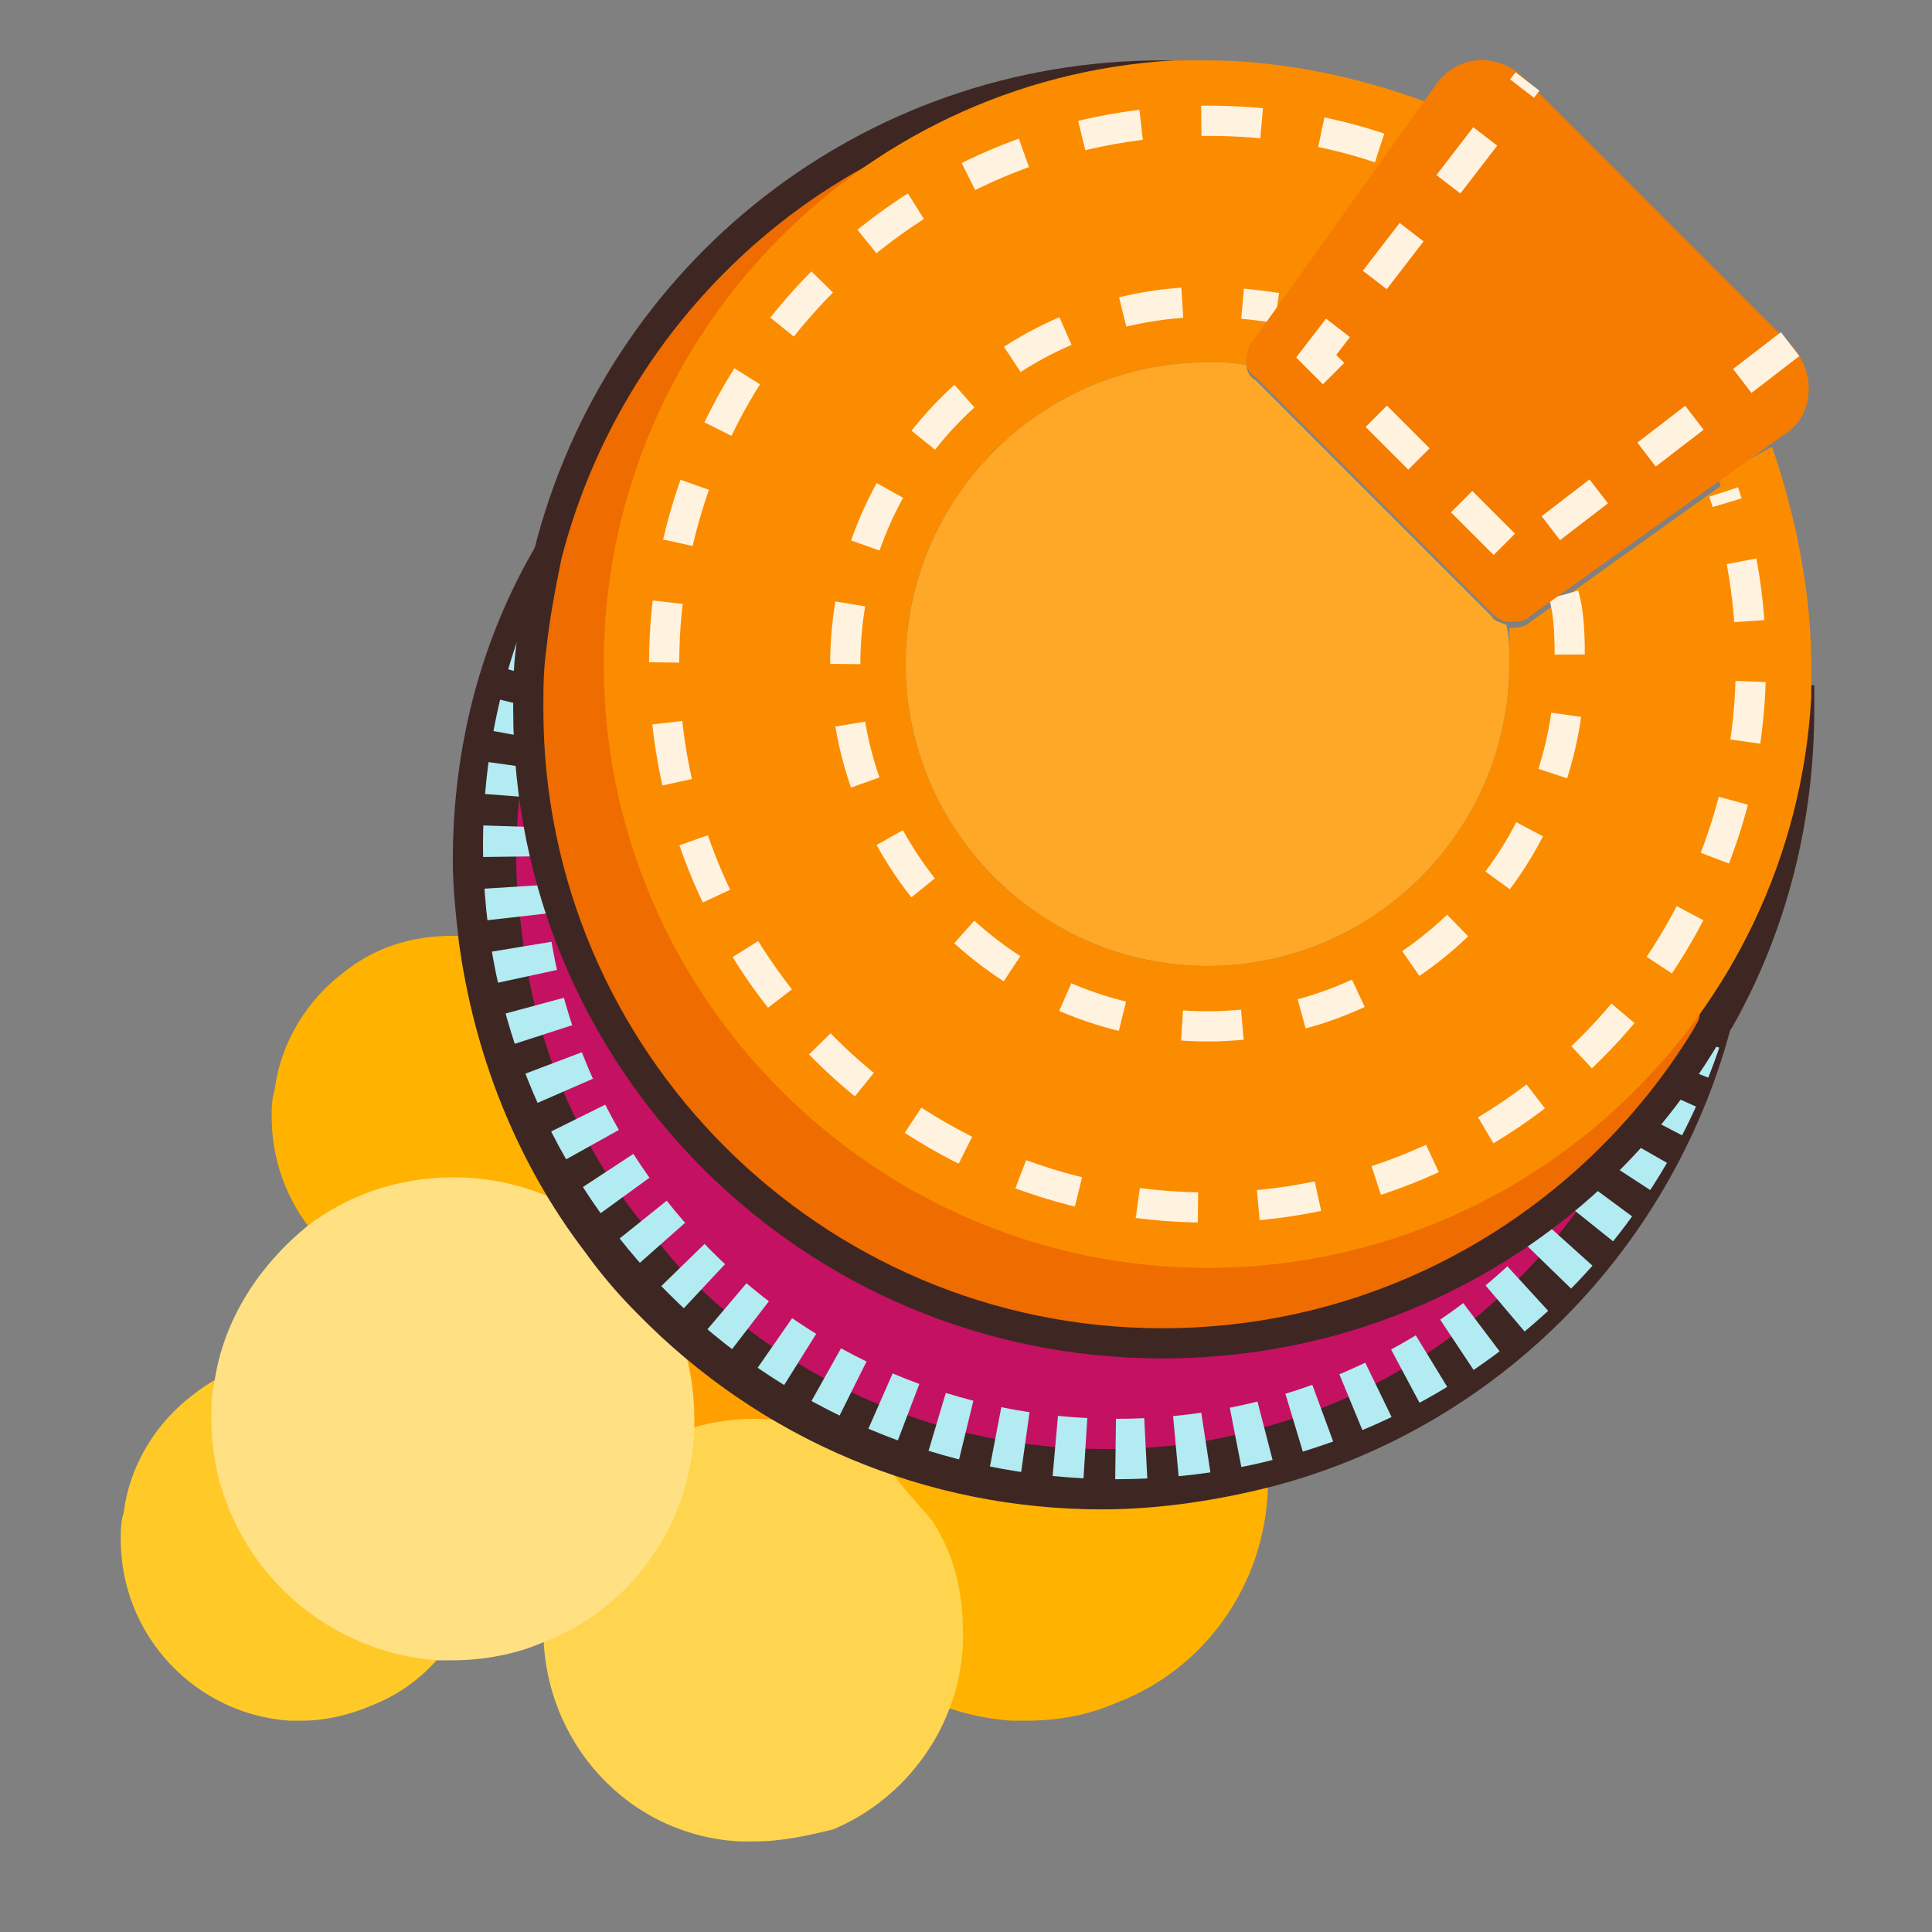 <?xml version="1.0" ?><svg enable-background="new 0 0 64 64" version="1.1" viewBox="0 0 64 64" xml:space="preserve" xmlns="http://www.w3.org/2000/svg" xmlns:xlink="http://www.w3.org/1999/xlink"><rect x="0" y="0" width="64" height="64" fill="#808080" stroke="none"/><g id="row_4"/><g id="row_3"/><g id="row_2"/><g id="row_1"><g id="wallet"><path d="M4.1,50.1c0.2-1.6,1.1-3,2.3-3.9c1-0.8,2.2-1.2,3.6-1.2c1.5,0,2.8,0.5,3.9,1.4c0.4,0.5,0.8,1,1.2,1.4    c0.6,0.9,0.9,2,0.9,3.2c0,0.1,0,0.2,0,0.2c-0.1,2.4-1.6,4.5-3.7,5.3C11.6,56.8,10.8,57,10,57c-0.1,0-0.3,0-0.4,0    C6.5,56.8,4,54.2,4,51C4,50.7,4,50.4,4.1,50.1z" fill="#FFCA28"/><path d="M9.1,36.1c0.2-1.6,1.1-3,2.3-3.9c1-0.8,2.2-1.2,3.6-1.2c1.5,0,2.8,0.5,3.9,1.4c0.4,0.5,0.8,1,1.2,1.4    c0.6,0.9,0.9,2,0.9,3.2c0,0.1,0,0.2,0,0.2c-0.1,2.4-1.6,4.5-3.7,5.3C16.6,42.8,15.8,43,15,43c-0.1,0-0.3,0-0.4,0    C11.5,42.8,9,40.2,9,37C9,36.7,9,36.4,9.1,36.1z" fill="#FFB300"/><path d="M17.1,44.1c0.2-1.6,1.1-3,2.3-3.9c1-0.8,2.2-1.2,3.6-1.2c1.5,0,2.8,0.5,3.9,1.4c0.4,0.5,0.8,1,1.2,1.4    c0.6,0.9,0.9,2,0.9,3.2c0,0.1,0,0.2,0,0.2c-0.1,2.4-1.6,4.5-3.7,5.3C24.6,50.8,23.8,51,23,51c-0.1,0-0.3,0-0.4,0    c-3.1-0.2-5.6-2.8-5.6-6C17,44.7,17,44.4,17.1,44.1z" fill="#FFA000"/><path d="M26.1,47.8c0.3-2.1,1.5-3.9,3.1-5.2c1.3-1,3-1.6,4.8-1.6c2,0,3.8,0.7,5.2,1.9c0.5,0.7,1,1.3,1.6,1.9    C41.6,46,42,47.5,42,49c0,0.1,0,0.2,0,0.3c-0.1,3.2-2.1,6-5,7.1c-0.9,0.4-1.9,0.6-3,0.6c-0.2,0-0.4,0-0.5,0    c-4.2-0.3-7.5-3.7-7.5-8C26,48.6,26,48.2,26.1,47.8z" fill="#FFB300"/><path d="M18.1,52.9c0.3-1.8,1.3-3.4,2.7-4.5C22,47.5,23.4,47,25,47c1.7,0,3.3,0.6,4.5,1.7c0.4,0.6,0.9,1.1,1.4,1.7    c0.7,1.1,1,2.3,1,3.7c0,0.1,0,0.2,0,0.3c-0.1,2.8-1.9,5.2-4.3,6.2C26.8,60.8,25.9,61,25,61c-0.2,0-0.3,0-0.5,0    c-3.7-0.2-6.5-3.3-6.5-7C18,53.6,18,53.3,18.1,52.9z" fill="#FFD54F"/><path d="M7.1,45.8c0.3-2.1,1.5-3.9,3.1-5.2c1.3-1,3-1.6,4.8-1.6c2,0,3.8,0.7,5.2,1.9c0.5,0.7,1,1.3,1.6,1.9    C22.6,44,23,45.5,23,47c0,0.1,0,0.2,0,0.3c-0.1,3.2-2.1,6-5,7.1c-0.9,0.4-2,0.6-3,0.6c-0.2,0-0.3,0-0.5,0C10.3,54.7,7,51.2,7,47    C7,46.6,7,46.2,7.1,45.8z" fill="#FFE082"/><path d="M56,34.1c-0.3,1-0.7,2-1.2,2.9C55.3,36.1,55.7,35.1,56,34.1C52.5,40,46,44,38.5,44    C27.2,44,18,34.8,18,23.5c0-0.7,0-1.3,0.1-2c0.1-1,0.3-2,0.5-3c-1.7,3-2.6,6.4-2.6,10c0,0.9,0.1,1.8,0.2,2.6c0.5,3.6,1.9,7,4,9.8    c0.6,0.5,1.2,1.2,1.6,1.9c3.4,3.4,7.9,5.7,13,6.1c0.6,0.1,1.1,0.1,1.7,0.1c1.9,0,3.7-0.3,5.5-0.7c7-1.9,12.6-7.6,14.4-14.7    C56.3,33.8,56.2,33.9,56,34.1z" fill="#C51162"/><path d="M36.5,50c-5.8,0-11.3-2.3-15.4-6.5c-0.6-0.6-1.2-1.3-1.7-2c-2.3-3-3.7-6.6-4.2-10.3    c-0.1-0.9-0.2-1.8-0.2-2.7c0-3.7,0.9-7.3,2.8-10.5l1.8,0.9c-1.7,3-2.5,6.2-2.5,9.6c0,0.8,0.1,1.7,0.2,2.5c0.4,3.4,1.7,6.6,3.8,9.3    c0.5,0.6,1,1.2,1.5,1.8c3.7,3.8,8.7,5.9,14,5.9c1.8,0,3.5-0.2,5.2-0.7c6.7-1.8,11.9-7.2,13.7-14l1.9,0.5    c-1.9,7.5-7.7,13.4-15.1,15.4C40.4,49.7,38.4,50,36.5,50z" fill="#3E2723"/><path d="M18.1,21.5    c-0.7,2-1.1,4.2-1.1,6.5c0,11,8.9,20,20,20c8.9,0,16.5-5.8,19.1-13.9c0,0,0,0,0-0.1" fill="none" id="light_3_" stroke="#B2EBF2" stroke-dasharray="1" stroke-miterlimit="10" stroke-width="2"/><path d="M38.5,45C26.6,45,17,35.4,17,23.5c0-0.7,0-1.4,0.1-2.1c0.1-1.1,0.3-2.2,0.6-3.2C20.1,8.7,28.6,2,38.5,2    c0.2,0,0.3,0,0.5,0c0.1,0,0.2,0,0.2,0v2c-0.1,0-0.3,0-0.4,0c-0.1,0-0.2,0-0.4,0c-9,0-16.7,6.1-18.9,14.7c-0.2,0.9-0.4,1.9-0.5,2.9    C19,22.2,19,22.8,19,23.5C19,34.3,27.7,43,38.5,43c6.9,0,13.1-3.5,16.7-9.4l0.3-0.5c0,0,0-0.1,0.1-0.1l0.2-0.4    c1.5-2.8,2.3-5.9,2.3-9.1c0-0.1,0-0.3,0-0.4c0-0.1,0-0.2,0-0.4h2c0,0.1,0,0.1,0,0.2c0,0.2,0,0.4,0,0.6c0,3.7-0.9,7.3-2.7,10.5    L57,34.6h-0.1c0,0,0,0,0,0C53,41.1,46.1,45,38.5,45z" fill="#3E2723"/><path d="M56.1,34.1C52.5,40,46,44,38.5,44C27.2,44,18,34.8,18,23.5c0-0.7,0-1.3,0.1-2c0.1-1,0.3-2,0.5-3    C20.9,9.6,28.9,3,38.5,3c0.2,0,0.3,0,0.5,0c-10,0.5-18,8.8-18,19c0,10.5,8.5,19,19,19c10.1,0,18.4-8,19-18c0,0.2,0,0.3,0,0.5    c0,3.7-1,7.1-2.7,10.1c0,0,0,0,0,0C56.3,33.8,56.2,33.9,56.1,34.1z" fill="#EF6C00"/><path d="M49.9,20.7C50,21.1,50,21.5,50,22c0,5.5-4.5,10-10,10s-10-4.5-10-10s4.5-10,10-10c0.5,0,0.9,0,1.3,0.1    c0,0.2,0.1,0.4,0.3,0.5l7.8,7.8C49.5,20.6,49.7,20.6,49.9,20.7z" fill="#FFA726"/><path d="M58.7,14.8l-1.8,1c0,0.1,0.1,0.2,0.1,0.3l-6.3,4.5c-0.2,0.2-0.5,0.2-0.7,0.2C50,21.1,50,21.5,50,22    c0,5.5-4.5,10-10,10s-10-4.5-10-10c0-5.5,4.5-10,10-10c0.5,0,0.9,0,1.3,0.1c0-0.3,0-0.5,0.2-0.7L46,5.1c0.1,0,0.2,0,0.3,0.1l1-1.8    C44.9,2.5,42.3,2,40,2c-0.4,0-0.7,0-1.1,0C28.3,2.6,20,11.4,20,22c0,11,9,20,20,20c10.6,0,19.4-8.3,20-18.9c0-0.4,0-0.7,0-1.1    C60,19.7,59.5,17.1,58.7,14.8z" fill="#FB8C00"/><g id="light_2_"><path d="M45.7,4.9C43.9,4.3,42,4,40,4     c-9.9,0-18,8.1-18,18s8.1,18,18,18s18-8.1,18-18c0-2-0.3-3.9-0.9-5.7" fill="none" stroke="#FFF3E0" stroke-dasharray="2" stroke-miterlimit="10"/><path d="M51.8,19.7c0.2,0.7,0.2,1.5,0.2,2.3     c0,6.6-5.4,12-12,12s-12-5.4-12-12s5.4-12,12-12c0.8,0,1.6,0.1,2.3,0.2" fill="none" stroke="#FFF3E0" stroke-dasharray="2" stroke-miterlimit="10"/></g><path d="M59.3,11.4l-8.8-8.8c-0.9-0.9-2.3-0.8-3,0.3l-6,8.4c-0.2,0.2-0.2,0.5-0.2,0.7c0,0.2,0.1,0.4,0.3,0.5    l7.8,7.8c0.2,0.2,0.4,0.3,0.6,0.3c0.3,0,0.5,0,0.7-0.2l8.4-6C60.1,13.8,60.2,12.3,59.3,11.4z" fill="#F57C00"/><polyline fill="none" points="59.3,11.4 50.2,18.4 43.6,11.8     50.6,2.7   " stroke="#FFF3E0" stroke-dasharray="2" stroke-miterlimit="10"/></g></g></svg>